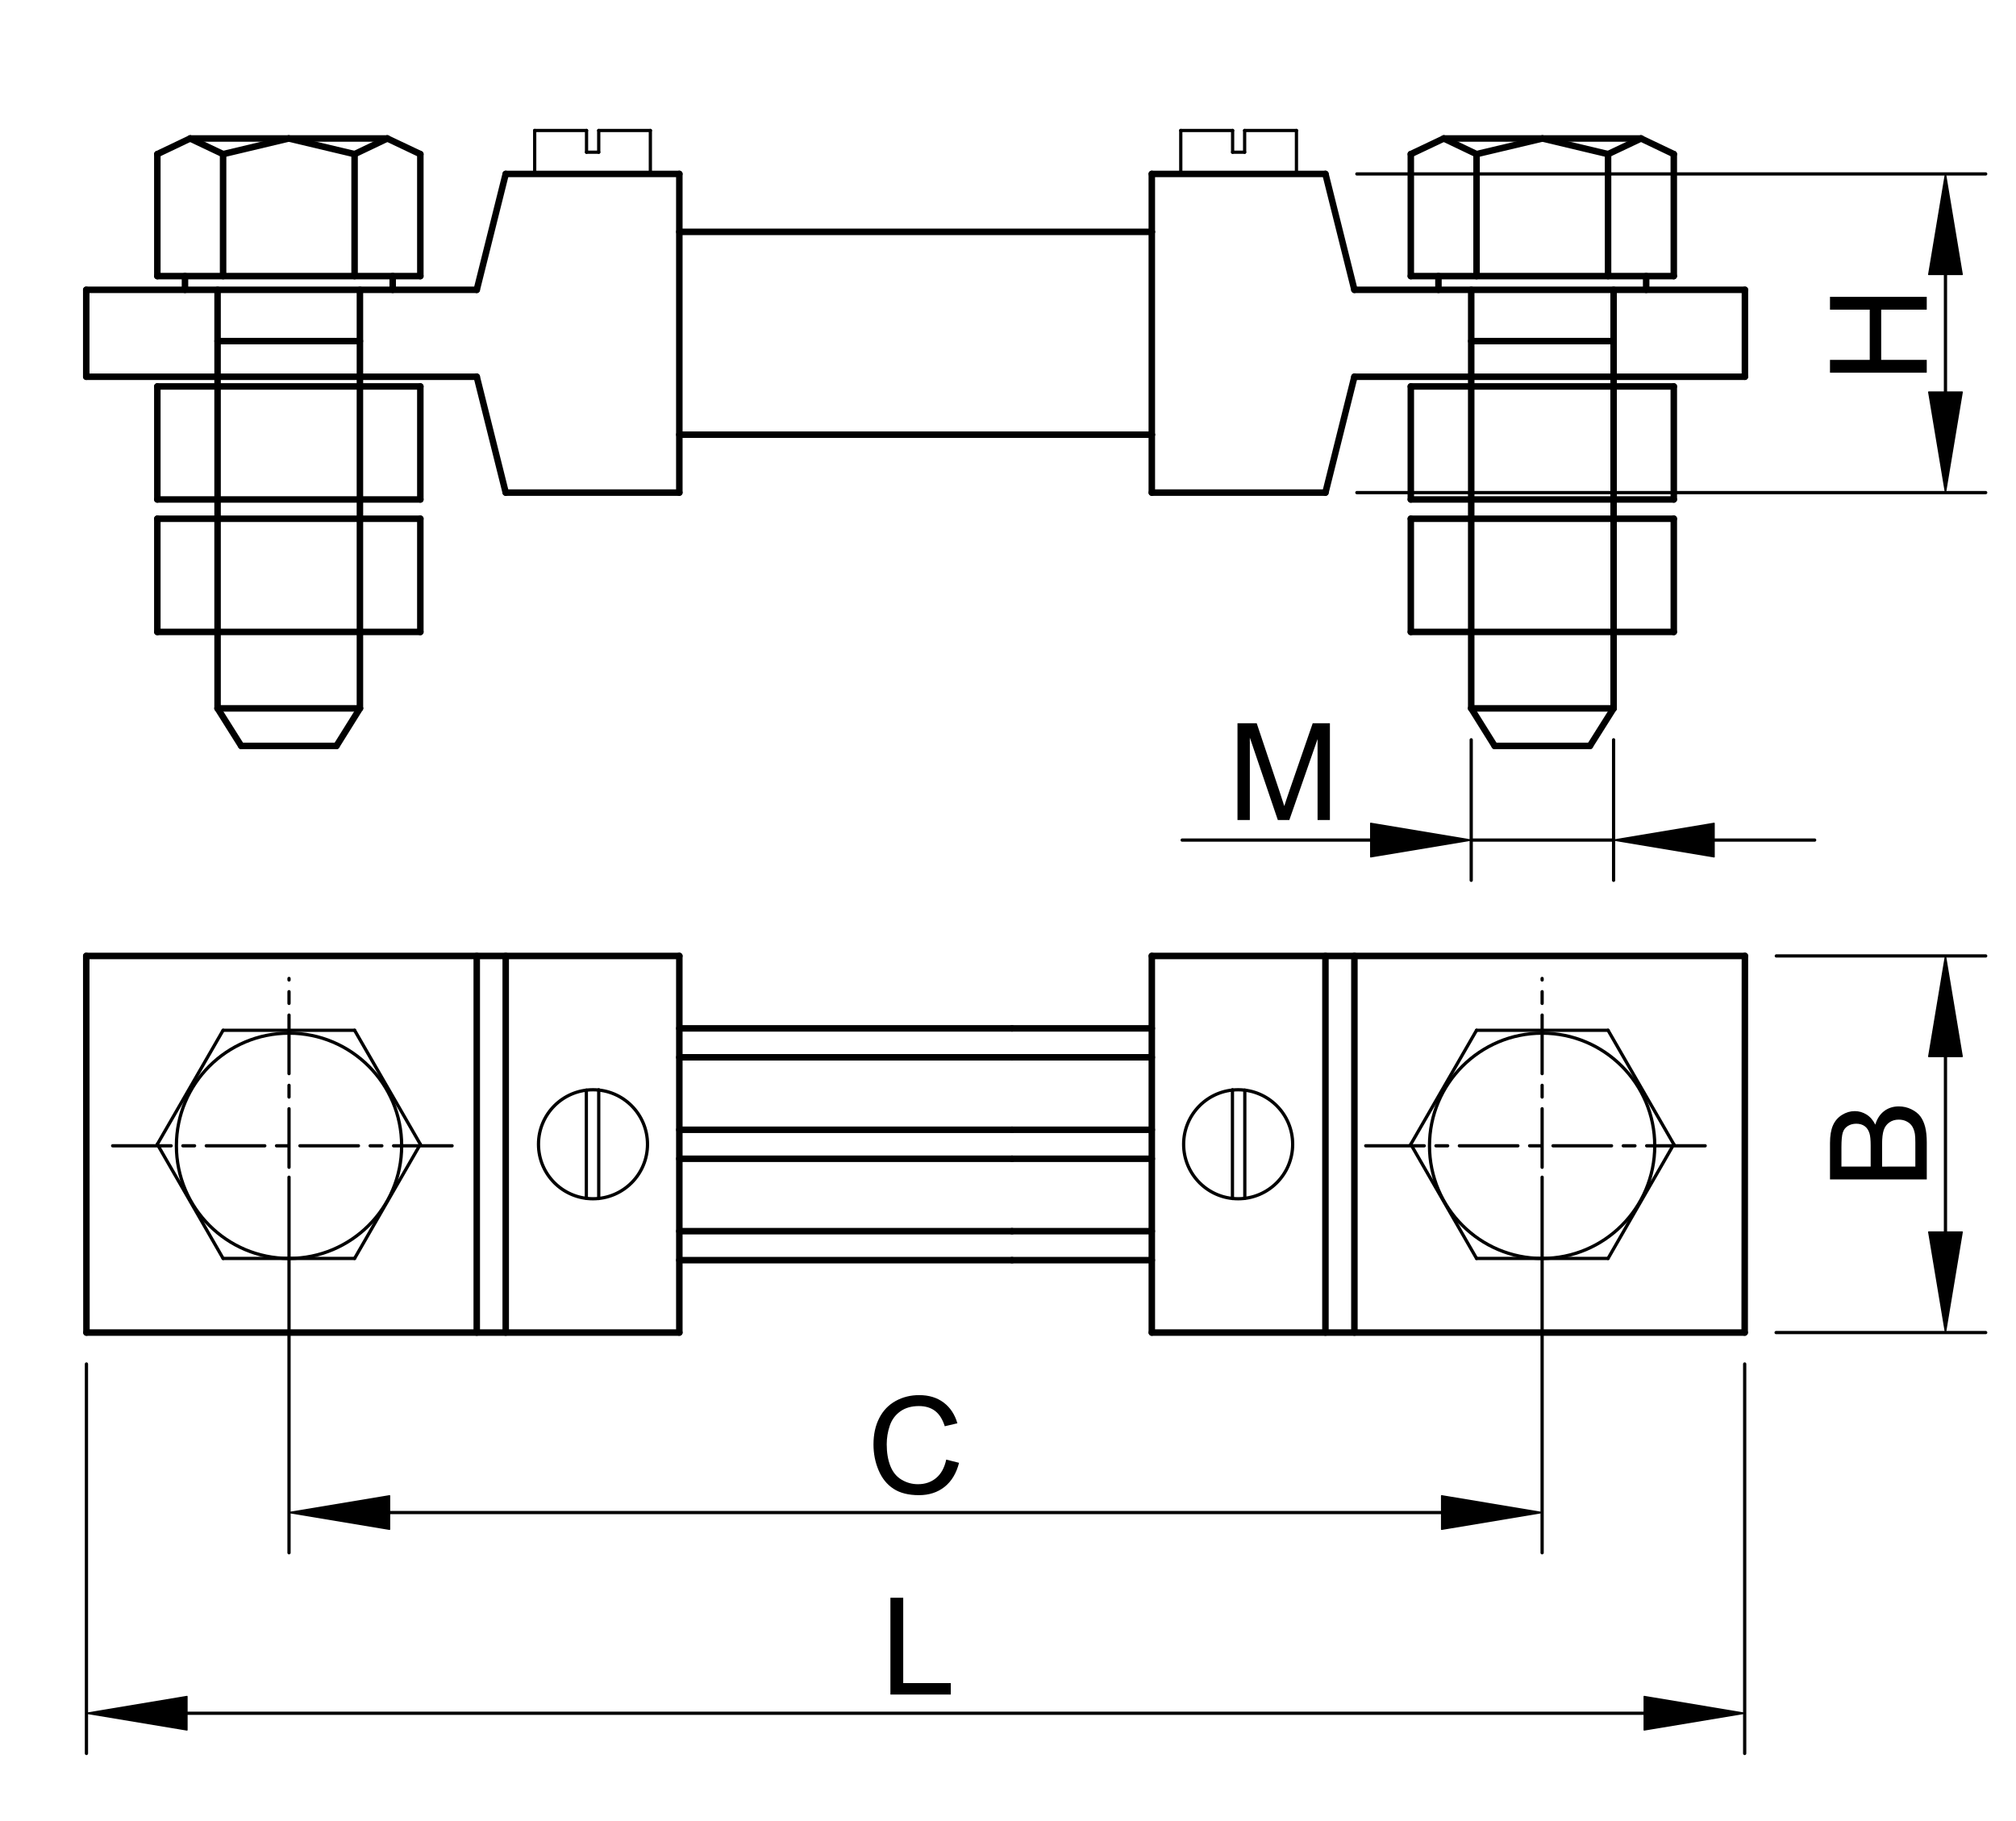 <?xml version="1.0" encoding="utf-8"?>
<!-- Generator: Adobe Illustrator 16.0.3, SVG Export Plug-In . SVG Version: 6.00 Build 0)  -->
<!DOCTYPE svg PUBLIC "-//W3C//DTD SVG 1.1//EN" "http://www.w3.org/Graphics/SVG/1.1/DTD/svg11.dtd">
<svg version="1.1" id="Réteg_1" xmlns="http://www.w3.org/2000/svg" xmlns:xlink="http://www.w3.org/1999/xlink" x="0px" y="0px"
	 width="310px" height="280px" viewBox="-8.5 -13.5 310 280" enable-background="new -8.5 -13.5 310 280" xml:space="preserve">
<line fill="none" stroke="#000000" stroke-linecap="round" stroke-linejoin="round" stroke-miterlimit="500" x1="168.613" y1="22.152" x2="95.961" y2="22.152"/>
<line fill="none" stroke="#000000" stroke-linecap="round" stroke-linejoin="round" stroke-miterlimit="500" x1="95.961" y1="53.333" x2="168.613" y2="53.333"/>
<line fill="none" stroke="#000000" stroke-linecap="round" stroke-linejoin="round" stroke-miterlimit="500" x1="95.961" y1="133.483" x2="4.763" y2="133.483"/>
<line fill="none" stroke="#000000" stroke-linecap="round" stroke-linejoin="round" stroke-miterlimit="500" x1="4.793" y1="191.391" x2="95.961" y2="191.391"/>
<line fill="none" stroke="#000000" stroke-linecap="round" stroke-linejoin="round" stroke-miterlimit="500" x1="4.763" y1="44.425" x2="64.809" y2="44.425"/>
<line fill="none" stroke="#000000" stroke-linecap="round" stroke-linejoin="round" stroke-miterlimit="500" x1="64.809" y1="31.063" x2="4.763" y2="31.063"/>
<line fill="none" stroke="#000000" stroke-linecap="round" stroke-linejoin="round" stroke-miterlimit="500" x1="56.135" y1="83.665" x2="56.135" y2="66.258"/>
<line fill="none" stroke="#000000" stroke-linecap="round" stroke-linejoin="round" stroke-miterlimit="500" x1="15.693" y1="66.258" x2="15.693" y2="83.665"/>
<line fill="none" stroke="#000000" stroke-linecap="round" stroke-linejoin="round" stroke-miterlimit="500" x1="24.956" y1="95.415" x2="24.956" y2="31.063"/>
<line fill="none" stroke="#000000" stroke-linecap="round" stroke-linejoin="round" stroke-miterlimit="500" x1="46.845" y1="31.063" x2="46.845" y2="95.415"/>
<line fill="none" stroke="#000000" stroke-linecap="round" stroke-linejoin="round" stroke-miterlimit="500" x1="4.763" y1="133.483" x2="4.793" y2="191.391"/>
<circle fill="none" stroke="#000000" stroke-width="0.5" stroke-linecap="round" stroke-linejoin="round" stroke-miterlimit="500" cx="35.944" cy="162.675" r="17.319"/>
<line fill="none" stroke="#000000" stroke-width="0.5" stroke-linecap="round" stroke-linejoin="round" stroke-miterlimit="500" x1="25.805" y1="179.994" x2="46.025" y2="179.994"/>
<line fill="none" stroke="#000000" stroke-width="0.5" stroke-linecap="round" stroke-linejoin="round" stroke-miterlimit="500" x1="46.025" y1="144.913" x2="25.805" y2="144.913"/>
<line fill="none" stroke="#000000" stroke-width="0.5" stroke-linecap="round" stroke-linejoin="round" stroke-miterlimit="500" x1="15.693" y1="162.439" x2="25.805" y2="179.994"/>
<line fill="none" stroke="#000000" stroke-width="0.5" stroke-linecap="round" stroke-linejoin="round" stroke-miterlimit="500" x1="25.805" y1="144.913" x2="15.693" y2="162.439"/>
<line fill="none" stroke="#000000" stroke-width="0.5" stroke-linecap="round" stroke-linejoin="round" stroke-miterlimit="500" x1="46.025" y1="179.994" x2="56.135" y2="162.439"/>
<line fill="none" stroke="#000000" stroke-width="0.5" stroke-linecap="round" stroke-linejoin="round" stroke-miterlimit="500" x1="56.135" y1="162.439" x2="46.025" y2="144.913"/>
<line fill="none" stroke="#000000" stroke-linecap="round" stroke-linejoin="round" stroke-miterlimit="500" x1="15.693" y1="83.665" x2="56.135" y2="83.665"/>
<line fill="none" stroke="#000000" stroke-linecap="round" stroke-linejoin="round" stroke-miterlimit="500" x1="43.241" y1="101.188" x2="28.589" y2="101.188"/>
<line fill="none" stroke="#000000" stroke-linecap="round" stroke-linejoin="round" stroke-miterlimit="500" x1="46.845" y1="95.415" x2="24.956" y2="95.415"/>
<line fill="none" stroke="#000000" stroke-linecap="round" stroke-linejoin="round" stroke-miterlimit="500" x1="28.589" y1="101.188" x2="24.956" y2="95.415"/>
<line fill="none" stroke="#000000" stroke-linecap="round" stroke-linejoin="round" stroke-miterlimit="500" x1="46.845" y1="95.415" x2="43.241" y2="101.188"/>
<line fill="none" stroke="#000000" stroke-linecap="round" stroke-linejoin="round" stroke-miterlimit="500" x1="4.763" y1="31.063" x2="4.763" y2="44.425"/>
<line fill="none" stroke="#000000" stroke-linecap="round" stroke-linejoin="round" stroke-miterlimit="500" x1="25.805" y1="10.197" x2="25.805" y2="28.952"/>
<line fill="none" stroke="#000000" stroke-linecap="round" stroke-linejoin="round" stroke-miterlimit="500" x1="46.025" y1="10.197" x2="46.025" y2="28.952"/>
<line fill="none" stroke="#000000" stroke-linecap="round" stroke-linejoin="round" stroke-miterlimit="500" x1="56.135" y1="28.952" x2="56.135" y2="10.197"/>
<line fill="none" stroke="#000000" stroke-linecap="round" stroke-linejoin="round" stroke-miterlimit="500" x1="15.693" y1="10.197" x2="15.693" y2="28.952"/>
<line fill="none" stroke="#000000" stroke-linecap="round" stroke-linejoin="round" stroke-miterlimit="500" x1="56.135" y1="66.258" x2="15.693" y2="66.258"/>
<line fill="none" stroke="#000000" stroke-linecap="round" stroke-linejoin="round" stroke-miterlimit="500" x1="56.135" y1="45.919" x2="15.693" y2="45.919"/>
<line fill="none" stroke="#000000" stroke-linecap="round" stroke-linejoin="round" stroke-miterlimit="500" x1="15.693" y1="63.297" x2="56.135" y2="63.297"/>
<line fill="none" stroke="#000000" stroke-linecap="round" stroke-linejoin="round" stroke-miterlimit="500" x1="24.956" y1="38.945" x2="46.845" y2="38.945"/>
<line fill="none" stroke="#000000" stroke-linecap="round" stroke-linejoin="round" stroke-miterlimit="500" x1="15.693" y1="28.952" x2="56.135" y2="28.952"/>
<line fill="none" stroke="#000000" stroke-linecap="round" stroke-linejoin="round" stroke-miterlimit="500" x1="15.693" y1="45.919" x2="15.693" y2="63.297"/>
<line fill="none" stroke="#000000" stroke-linecap="round" stroke-linejoin="round" stroke-miterlimit="500" x1="19.944" y1="28.952" x2="19.944" y2="31.063"/>
<line fill="none" stroke="#000000" stroke-linecap="round" stroke-linejoin="round" stroke-miterlimit="500" x1="56.135" y1="63.297" x2="56.135" y2="45.919"/>
<line fill="none" stroke="#000000" stroke-linecap="round" stroke-linejoin="round" stroke-miterlimit="500" x1="51.886" y1="28.952" x2="51.886" y2="31.063"/>
<line fill="none" stroke="#000000" stroke-linecap="round" stroke-linejoin="round" stroke-miterlimit="500" x1="35.899" y1="7.793" x2="46.025" y2="10.197"/>
<line fill="none" stroke="#000000" stroke-linecap="round" stroke-linejoin="round" stroke-miterlimit="500" x1="51.064" y1="7.793" x2="20.734" y2="7.793"/>
<line fill="none" stroke="#000000" stroke-linecap="round" stroke-linejoin="round" stroke-miterlimit="500" x1="25.805" y1="10.197" x2="35.899" y2="7.793"/>
<line fill="none" stroke="#000000" stroke-linecap="round" stroke-linejoin="round" stroke-miterlimit="500" x1="20.734" y1="7.793" x2="15.693" y2="10.197"/>
<line fill="none" stroke="#000000" stroke-linecap="round" stroke-linejoin="round" stroke-miterlimit="500" x1="20.734" y1="7.793" x2="25.805" y2="10.197"/>
<line fill="none" stroke="#000000" stroke-linecap="round" stroke-linejoin="round" stroke-miterlimit="500" x1="46.025" y1="10.197" x2="51.064" y2="7.793"/>
<line fill="none" stroke="#000000" stroke-linecap="round" stroke-linejoin="round" stroke-miterlimit="500" x1="56.135" y1="10.197" x2="51.064" y2="7.793"/>
<line fill="none" stroke="#000000" stroke-linecap="round" stroke-linejoin="round" stroke-miterlimit="500" x1="95.961" y1="180.255" x2="147.113" y2="180.255"/>
<line fill="none" stroke="#000000" stroke-linecap="round" stroke-linejoin="round" stroke-miterlimit="500" x1="95.961" y1="175.803" x2="147.113" y2="175.803"/>
<line fill="none" stroke="#000000" stroke-linecap="round" stroke-linejoin="round" stroke-miterlimit="500" x1="95.961" y1="164.667" x2="147.113" y2="164.667"/>
<line fill="none" stroke="#000000" stroke-linecap="round" stroke-linejoin="round" stroke-miterlimit="500" x1="95.961" y1="160.209" x2="147.113" y2="160.209"/>
<line fill="none" stroke="#000000" stroke-linecap="round" stroke-linejoin="round" stroke-miterlimit="500" x1="95.961" y1="149.071" x2="147.113" y2="149.071"/>
<line fill="none" stroke="#000000" stroke-linecap="round" stroke-linejoin="round" stroke-miterlimit="500" x1="95.961" y1="144.62" x2="147.113" y2="144.62"/>
<line fill="none" stroke="#000000" stroke-linecap="round" stroke-linejoin="round" stroke-miterlimit="500" x1="64.809" y1="191.391" x2="64.809" y2="133.483"/>
<line fill="none" stroke="#000000" stroke-linecap="round" stroke-linejoin="round" stroke-miterlimit="500" x1="69.264" y1="133.483" x2="69.264" y2="191.391"/>
<line fill="none" stroke="#000000" stroke-linecap="round" stroke-linejoin="round" stroke-miterlimit="500" x1="95.961" y1="191.391" x2="95.961" y2="133.483"/>
<path fill="none" stroke="#000000" stroke-width="0.5" stroke-linecap="round" stroke-linejoin="round" stroke-miterlimit="500" d="
	M91.066,162.439c0-4.632-3.753-8.381-8.38-8.381c-4.629,0-8.382,3.749-8.382,8.381c0,4.63,3.752,8.379,8.382,8.379
	C87.314,170.818,91.066,167.068,91.066,162.439z"/>
<line fill="none" stroke="#000000" stroke-width="0.5" stroke-linecap="round" stroke-linejoin="round" stroke-miterlimit="500" x1="81.661" y1="170.753" x2="81.661" y2="154.11"/>
<line fill="none" stroke="#000000" stroke-width="0.5" stroke-linecap="round" stroke-linejoin="round" stroke-miterlimit="500" x1="83.566" y1="154.059" x2="83.566" y2="170.776"/>
<line fill="none" stroke="#000000" stroke-linecap="round" stroke-linejoin="round" stroke-miterlimit="500" x1="95.961" y1="13.243" x2="95.961" y2="62.242"/>
<line fill="none" stroke="#000000" stroke-linecap="round" stroke-linejoin="round" stroke-miterlimit="500" x1="64.809" y1="31.063" x2="69.264" y2="13.243"/>
<line fill="none" stroke="#000000" stroke-linecap="round" stroke-linejoin="round" stroke-miterlimit="500" x1="95.961" y1="62.242" x2="69.264" y2="62.242"/>
<line fill="none" stroke="#000000" stroke-linecap="round" stroke-linejoin="round" stroke-miterlimit="500" x1="64.809" y1="44.425" x2="69.264" y2="62.242"/>
<line fill="none" stroke="#000000" stroke-width="0.5" stroke-linecap="round" stroke-linejoin="round" stroke-miterlimit="500" x1="83.566" y1="6.562" x2="91.507" y2="6.562"/>
<line fill="none" stroke="#000000" stroke-linecap="round" stroke-linejoin="round" stroke-miterlimit="500" x1="69.264" y1="13.243" x2="95.961" y2="13.243"/>
<line fill="none" stroke="#000000" stroke-width="0.5" stroke-linecap="round" stroke-linejoin="round" stroke-miterlimit="500" x1="73.719" y1="6.562" x2="81.691" y2="6.562"/>
<line fill="none" stroke="#000000" stroke-width="0.5" stroke-linecap="round" stroke-linejoin="round" stroke-miterlimit="500" x1="73.719" y1="13.243" x2="73.719" y2="6.562"/>
<line fill="none" stroke="#000000" stroke-width="0.5" stroke-linecap="round" stroke-linejoin="round" stroke-miterlimit="500" x1="83.566" y1="9.904" x2="83.566" y2="6.562"/>
<line fill="none" stroke="#000000" stroke-width="0.5" stroke-linecap="round" stroke-linejoin="round" stroke-miterlimit="500" x1="81.691" y1="9.904" x2="83.566" y2="9.904"/>
<line fill="none" stroke="#000000" stroke-width="0.5" stroke-linecap="round" stroke-linejoin="round" stroke-miterlimit="500" x1="81.691" y1="6.562" x2="81.691" y2="9.904"/>
<line fill="none" stroke="#000000" stroke-width="0.5" stroke-linecap="round" stroke-linejoin="round" stroke-miterlimit="500" x1="91.507" y1="6.562" x2="91.507" y2="13.243"/>
<line fill="none" stroke="#000000" stroke-linecap="round" stroke-linejoin="round" stroke-miterlimit="500" x1="168.613" y1="62.242" x2="195.313" y2="62.242"/>
<line fill="none" stroke="#000000" stroke-width="0.5" stroke-linecap="round" stroke-linejoin="round" stroke-miterlimit="500" x1="173.067" y1="6.562" x2="181.04" y2="6.562"/>
<line fill="none" stroke="#000000" stroke-linecap="round" stroke-linejoin="round" stroke-miterlimit="500" x1="168.613" y1="13.243" x2="195.313" y2="13.243"/>
<line fill="none" stroke="#000000" stroke-linecap="round" stroke-linejoin="round" stroke-miterlimit="500" x1="168.613" y1="13.243" x2="168.613" y2="22.152"/>
<line fill="none" stroke="#000000" stroke-linecap="round" stroke-linejoin="round" stroke-miterlimit="500" x1="168.613" y1="53.333" x2="168.613" y2="22.152"/>
<line fill="none" stroke="#000000" stroke-linecap="round" stroke-linejoin="round" stroke-miterlimit="500" x1="168.613" y1="53.333" x2="168.613" y2="62.242"/>
<line fill="none" stroke="#000000" stroke-width="0.5" stroke-linecap="round" stroke-linejoin="round" stroke-miterlimit="500" x1="173.067" y1="13.243" x2="173.067" y2="6.562"/>
<line fill="none" stroke="#000000" stroke-linecap="round" stroke-linejoin="round" stroke-miterlimit="500" x1="195.313" y1="13.243" x2="199.766" y2="31.063"/>
<line fill="none" stroke="#000000" stroke-linecap="round" stroke-linejoin="round" stroke-miterlimit="500" x1="195.313" y1="62.242" x2="199.766" y2="44.425"/>
<line fill="none" stroke="#000000" stroke-width="0.5" stroke-linecap="round" stroke-linejoin="round" stroke-miterlimit="500" x1="182.887" y1="6.562" x2="190.855" y2="6.562"/>
<line fill="none" stroke="#000000" stroke-width="0.5" stroke-linecap="round" stroke-linejoin="round" stroke-miterlimit="500" x1="181.04" y1="9.904" x2="182.887" y2="9.904"/>
<line fill="none" stroke="#000000" stroke-width="0.5" stroke-linecap="round" stroke-linejoin="round" stroke-miterlimit="500" x1="181.04" y1="6.562" x2="181.04" y2="9.904"/>
<line fill="none" stroke="#000000" stroke-width="0.5" stroke-linecap="round" stroke-linejoin="round" stroke-miterlimit="500" x1="182.887" y1="9.904" x2="182.887" y2="6.562"/>
<line fill="none" stroke="#000000" stroke-width="0.5" stroke-linecap="round" stroke-linejoin="round" stroke-miterlimit="500" x1="190.855" y1="6.562" x2="190.855" y2="13.243"/>
<line fill="none" stroke="#000000" stroke-linecap="round" stroke-linejoin="round" stroke-miterlimit="500" x1="235.985" y1="101.188" x2="239.623" y2="95.415"/>
<line fill="none" stroke="#000000" stroke-linecap="round" stroke-linejoin="round" stroke-miterlimit="500" x1="217.729" y1="95.415" x2="221.335" y2="101.188"/>
<line fill="none" stroke="#000000" stroke-linecap="round" stroke-linejoin="round" stroke-miterlimit="500" x1="221.335" y1="101.188" x2="235.985" y2="101.188"/>
<line fill="none" stroke="#000000" stroke-linecap="round" stroke-linejoin="round" stroke-miterlimit="500" x1="239.623" y1="95.415" x2="239.623" y2="31.063"/>
<line fill="none" stroke="#000000" stroke-linecap="round" stroke-linejoin="round" stroke-miterlimit="500" x1="217.729" y1="31.063" x2="217.729" y2="95.415"/>
<line fill="none" stroke="#000000" stroke-linecap="round" stroke-linejoin="round" stroke-miterlimit="500" x1="259.814" y1="31.063" x2="259.814" y2="44.425"/>
<line fill="none" stroke="#000000" stroke-linecap="round" stroke-linejoin="round" stroke-miterlimit="500" x1="259.814" y1="44.425" x2="199.766" y2="44.425"/>
<line fill="none" stroke="#000000" stroke-linecap="round" stroke-linejoin="round" stroke-miterlimit="500" x1="208.44" y1="83.665" x2="208.44" y2="66.258"/>
<line fill="none" stroke="#000000" stroke-linecap="round" stroke-linejoin="round" stroke-miterlimit="500" x1="248.879" y1="66.258" x2="248.879" y2="83.665"/>
<line fill="none" stroke="#000000" stroke-linecap="round" stroke-linejoin="round" stroke-miterlimit="500" x1="248.879" y1="83.665" x2="208.44" y2="83.665"/>
<line fill="none" stroke="#000000" stroke-linecap="round" stroke-linejoin="round" stroke-miterlimit="500" x1="217.729" y1="95.415" x2="239.623" y2="95.415"/>
<line fill="none" stroke="#000000" stroke-linecap="round" stroke-linejoin="round" stroke-miterlimit="500" x1="208.44" y1="66.258" x2="248.879" y2="66.258"/>
<line fill="none" stroke="#000000" stroke-linecap="round" stroke-linejoin="round" stroke-miterlimit="500" x1="208.44" y1="45.919" x2="248.879" y2="45.919"/>
<line fill="none" stroke="#000000" stroke-linecap="round" stroke-linejoin="round" stroke-miterlimit="500" x1="248.879" y1="63.297" x2="208.44" y2="63.297"/>
<line fill="none" stroke="#000000" stroke-linecap="round" stroke-linejoin="round" stroke-miterlimit="500" x1="248.879" y1="45.919" x2="248.879" y2="63.297"/>
<line fill="none" stroke="#000000" stroke-linecap="round" stroke-linejoin="round" stroke-miterlimit="500" x1="208.44" y1="63.297" x2="208.44" y2="45.919"/>
<line fill="none" stroke="#000000" stroke-linecap="round" stroke-linejoin="round" stroke-miterlimit="500" x1="199.766" y1="31.063" x2="259.814" y2="31.063"/>
<line fill="none" stroke="#000000" stroke-linecap="round" stroke-linejoin="round" stroke-miterlimit="500" x1="238.771" y1="10.197" x2="238.771" y2="28.952"/>
<line fill="none" stroke="#000000" stroke-linecap="round" stroke-linejoin="round" stroke-miterlimit="500" x1="218.549" y1="10.197" x2="218.549" y2="28.952"/>
<line fill="none" stroke="#000000" stroke-linecap="round" stroke-linejoin="round" stroke-miterlimit="500" x1="208.44" y1="28.952" x2="208.44" y2="10.197"/>
<line fill="none" stroke="#000000" stroke-linecap="round" stroke-linejoin="round" stroke-miterlimit="500" x1="248.879" y1="10.197" x2="248.879" y2="28.952"/>
<line fill="none" stroke="#000000" stroke-linecap="round" stroke-linejoin="round" stroke-miterlimit="500" x1="239.623" y1="38.945" x2="217.729" y2="38.945"/>
<line fill="none" stroke="#000000" stroke-linecap="round" stroke-linejoin="round" stroke-miterlimit="500" x1="248.879" y1="28.952" x2="208.44" y2="28.952"/>
<line fill="none" stroke="#000000" stroke-linecap="round" stroke-linejoin="round" stroke-miterlimit="500" x1="244.63" y1="28.952" x2="244.63" y2="31.063"/>
<line fill="none" stroke="#000000" stroke-linecap="round" stroke-linejoin="round" stroke-miterlimit="500" x1="212.69" y1="28.952" x2="212.69" y2="31.063"/>
<line fill="none" stroke="#000000" stroke-linecap="round" stroke-linejoin="round" stroke-miterlimit="500" x1="228.674" y1="7.793" x2="218.549" y2="10.197"/>
<line fill="none" stroke="#000000" stroke-linecap="round" stroke-linejoin="round" stroke-miterlimit="500" x1="213.511" y1="7.793" x2="243.842" y2="7.793"/>
<line fill="none" stroke="#000000" stroke-linecap="round" stroke-linejoin="round" stroke-miterlimit="500" x1="238.771" y1="10.197" x2="228.674" y2="7.793"/>
<line fill="none" stroke="#000000" stroke-linecap="round" stroke-linejoin="round" stroke-miterlimit="500" x1="243.842" y1="7.793" x2="248.879" y2="10.197"/>
<line fill="none" stroke="#000000" stroke-linecap="round" stroke-linejoin="round" stroke-miterlimit="500" x1="243.842" y1="7.793" x2="238.771" y2="10.197"/>
<line fill="none" stroke="#000000" stroke-linecap="round" stroke-linejoin="round" stroke-miterlimit="500" x1="218.549" y1="10.197" x2="213.511" y2="7.793"/>
<line fill="none" stroke="#000000" stroke-linecap="round" stroke-linejoin="round" stroke-miterlimit="500" x1="208.44" y1="10.197" x2="213.511" y2="7.793"/>
<line fill="none" stroke="#000000" stroke-linecap="round" stroke-linejoin="round" stroke-miterlimit="500" x1="168.613" y1="180.255" x2="147.113" y2="180.255"/>
<line fill="none" stroke="#000000" stroke-linecap="round" stroke-linejoin="round" stroke-miterlimit="500" x1="168.613" y1="175.803" x2="147.113" y2="175.803"/>
<line fill="none" stroke="#000000" stroke-linecap="round" stroke-linejoin="round" stroke-miterlimit="500" x1="168.613" y1="164.667" x2="147.113" y2="164.667"/>
<line fill="none" stroke="#000000" stroke-linecap="round" stroke-linejoin="round" stroke-miterlimit="500" x1="168.613" y1="160.209" x2="147.113" y2="160.209"/>
<line fill="none" stroke="#000000" stroke-linecap="round" stroke-linejoin="round" stroke-miterlimit="500" x1="168.613" y1="149.071" x2="147.113" y2="149.071"/>
<line fill="none" stroke="#000000" stroke-linecap="round" stroke-linejoin="round" stroke-miterlimit="500" x1="168.613" y1="144.62" x2="147.113" y2="144.62"/>
<line fill="none" stroke="#000000" stroke-linecap="round" stroke-linejoin="round" stroke-miterlimit="500" x1="259.814" y1="133.483" x2="259.78" y2="191.391"/>
<circle fill="none" stroke="#000000" stroke-width="0.5" stroke-linecap="round" stroke-linejoin="round" stroke-miterlimit="500" cx="228.632" cy="162.675" r="17.319"/>
<line fill="none" stroke="#000000" stroke-width="0.5" stroke-linecap="round" stroke-linejoin="round" stroke-miterlimit="500" x1="238.771" y1="144.913" x2="248.879" y2="162.439"/>
<line fill="none" stroke="#000000" stroke-width="0.5" stroke-linecap="round" stroke-linejoin="round" stroke-miterlimit="500" x1="208.44" y1="162.439" x2="218.549" y2="144.913"/>
<line fill="none" stroke="#000000" stroke-linecap="round" stroke-linejoin="round" stroke-miterlimit="500" x1="199.766" y1="191.391" x2="199.766" y2="133.483"/>
<line fill="none" stroke="#000000" stroke-linecap="round" stroke-linejoin="round" stroke-miterlimit="500" x1="195.313" y1="133.483" x2="195.313" y2="191.391"/>
<line fill="none" stroke="#000000" stroke-linecap="round" stroke-linejoin="round" stroke-miterlimit="500" x1="168.613" y1="191.391" x2="168.613" y2="133.483"/>
<path fill="none" stroke="#000000" stroke-width="0.5" stroke-linecap="round" stroke-linejoin="round" stroke-miterlimit="500" d="
	M190.273,162.439c0-4.632-3.755-8.381-8.382-8.381c-4.628,0-8.384,3.749-8.384,8.381c0,4.63,3.756,8.379,8.384,8.379
	C186.519,170.818,190.273,167.068,190.273,162.439z"/>
<line fill="none" stroke="#000000" stroke-width="0.5" stroke-linecap="round" stroke-linejoin="round" stroke-miterlimit="500" x1="182.914" y1="170.753" x2="182.914" y2="154.11"/>
<line fill="none" stroke="#000000" stroke-width="0.5" stroke-linecap="round" stroke-linejoin="round" stroke-miterlimit="500" x1="181.013" y1="154.059" x2="181.013" y2="170.776"/>
<line fill="none" stroke="#000000" stroke-linecap="round" stroke-linejoin="round" stroke-miterlimit="500" x1="259.78" y1="191.391" x2="168.613" y2="191.391"/>
<line fill="none" stroke="#000000" stroke-width="0.5" stroke-linecap="round" stroke-linejoin="round" stroke-miterlimit="500" x1="238.771" y1="179.994" x2="218.549" y2="179.994"/>
<line fill="none" stroke="#000000" stroke-width="0.5" stroke-linecap="round" stroke-linejoin="round" stroke-miterlimit="500" x1="248.879" y1="162.439" x2="238.771" y2="179.994"/>
<line fill="none" stroke="#000000" stroke-width="0.5" stroke-linecap="round" stroke-linejoin="round" stroke-miterlimit="500" x1="218.549" y1="179.994" x2="208.44" y2="162.439"/>
<line fill="none" stroke="#000000" stroke-linecap="round" stroke-linejoin="round" stroke-miterlimit="500" x1="168.613" y1="133.483" x2="259.814" y2="133.483"/>
<line fill="none" stroke="#000000" stroke-width="0.5" stroke-linecap="round" stroke-linejoin="round" stroke-miterlimit="500" x1="218.549" y1="144.913" x2="238.771" y2="144.913"/>
<line fill="none" stroke="#000000" stroke-width="0.5" stroke-linecap="round" stroke-linejoin="round" stroke-miterlimit="500" x1="35.943" y1="167.506" x2="35.943" y2="225.248"/>
<line fill="none" stroke="#000000" stroke-width="0.5" stroke-linecap="round" stroke-linejoin="round" stroke-miterlimit="500" x1="228.632" y1="167.506" x2="228.632" y2="225.248"/>
<line fill="none" stroke="#000000" stroke-width="0.5" stroke-linecap="round" stroke-linejoin="round" stroke-miterlimit="500" x1="51.403" y1="219.064" x2="213.176" y2="219.064"/>
<polygon stroke="#000000" stroke-width="0.2" stroke-linecap="round" stroke-linejoin="round" stroke-miterlimit="500" points="
	51.403,216.487 51.403,221.642 35.943,219.064 "/>
<polygon stroke="#000000" stroke-width="0.2" stroke-linecap="round" stroke-linejoin="round" stroke-miterlimit="500" points="
	213.176,216.487 213.176,221.642 228.632,219.064 "/>
<g>
	<path d="M137.002,210.924l1.971,0.495c-0.413,1.616-1.156,2.849-2.229,3.699c-1.073,0.85-2.384,1.274-3.933,1.274
		c-1.605,0-2.909-0.325-3.913-0.981c-1.005-0.652-1.769-1.598-2.294-2.836c-0.525-1.237-0.788-2.565-0.788-3.987
		c0-1.55,0.295-2.899,0.889-4.053c0.591-1.152,1.433-2.028,2.526-2.63c1.092-0.599,2.296-0.896,3.609-0.896
		c1.489,0,2.74,0.377,3.756,1.137c1.015,0.756,1.721,1.821,2.121,3.194l-1.939,0.457c-0.344-1.082-0.846-1.868-1.5-2.364
		c-0.656-0.493-1.481-0.74-2.476-0.74c-1.143,0-2.099,0.273-2.866,0.822c-0.767,0.546-1.307,1.284-1.619,2.207
		c-0.311,0.923-0.465,1.875-0.465,2.854c0,1.266,0.183,2.371,0.552,3.313c0.37,0.946,0.942,1.652,1.721,2.118
		c0.777,0.466,1.62,0.701,2.526,0.701c1.101,0,2.035-0.317,2.798-0.953C136.215,213.118,136.732,212.176,137.002,210.924z"/>
</g>
<line fill="none" stroke="#000000" stroke-width="0.5" stroke-linecap="round" stroke-linejoin="round" stroke-miterlimit="500" x1="4.793" y1="196.224" x2="4.793" y2="256.105"/>
<line fill="none" stroke="#000000" stroke-width="0.5" stroke-linecap="round" stroke-linejoin="round" stroke-miterlimit="500" x1="259.78" y1="196.224" x2="259.78" y2="256.105"/>
<line fill="none" stroke="#000000" stroke-width="0.5" stroke-linecap="round" stroke-linejoin="round" stroke-miterlimit="500" x1="20.252" y1="249.924" x2="244.326" y2="249.924"/>
<polygon stroke="#000000" stroke-width="0.2" stroke-linecap="round" stroke-linejoin="round" stroke-miterlimit="500" points="
	20.252,247.345 20.252,252.495 4.793,249.924 "/>
<polygon stroke="#000000" stroke-width="0.2" stroke-linecap="round" stroke-linejoin="round" stroke-miterlimit="500" points="
	244.326,247.345 244.326,252.495 259.78,249.924 "/>
<g>
	<path d="M128.419,247.047v-14.881h1.97v13.122h7.317v1.759H128.419z"/>
</g>
<line fill="none" stroke="#000000" stroke-width="0.5" stroke-linecap="round" stroke-linejoin="round" stroke-miterlimit="500" x1="200.144" y1="13.243" x2="296.839" y2="13.243"/>
<line fill="none" stroke="#000000" stroke-width="0.5" stroke-linecap="round" stroke-linejoin="round" stroke-miterlimit="500" x1="200.144" y1="62.242" x2="296.839" y2="62.242"/>
<line fill="none" stroke="#000000" stroke-width="0.5" stroke-linecap="round" stroke-linejoin="round" stroke-miterlimit="500" x1="290.655" y1="28.703" x2="290.655" y2="46.783"/>
<polygon stroke="#000000" stroke-width="0.2" stroke-linecap="round" stroke-linejoin="round" stroke-miterlimit="500" points="
	288.079,28.703 293.228,28.703 290.655,13.243 "/>
<polygon stroke="#000000" stroke-width="0.2" stroke-linecap="round" stroke-linejoin="round" stroke-miterlimit="500" points="
	288.079,46.783 293.228,46.783 290.655,62.242 "/>
<g>
	<path d="M287.776,43.805h-14.879v-1.971h6.113v-7.722h-6.113V32.14h14.879v1.971h-7.007v7.722h7.007V43.805z"/>
</g>
<line fill="none" stroke="#000000" stroke-width="0.5" stroke-linecap="round" stroke-linejoin="round" stroke-miterlimit="500" x1="264.645" y1="133.483" x2="296.839" y2="133.483"/>
<line fill="none" stroke="#000000" stroke-width="0.5" stroke-linecap="round" stroke-linejoin="round" stroke-miterlimit="500" x1="264.613" y1="191.391" x2="296.839" y2="191.391"/>
<line fill="none" stroke="#000000" stroke-width="0.5" stroke-linecap="round" stroke-linejoin="round" stroke-miterlimit="500" x1="290.655" y1="148.945" x2="290.655" y2="175.929"/>
<polygon stroke="#000000" stroke-width="0.2" stroke-linecap="round" stroke-linejoin="round" stroke-miterlimit="500" points="
	288.079,148.945 293.228,148.945 290.655,133.483 "/>
<polygon stroke="#000000" stroke-width="0.2" stroke-linecap="round" stroke-linejoin="round" stroke-miterlimit="500" points="
	288.079,175.929 293.228,175.929 290.655,191.391 "/>
<g>
	<path d="M287.78,167.844h-14.881v-5.575c0-1.135,0.152-2.046,0.454-2.732c0.301-0.684,0.764-1.224,1.389-1.612
		c0.626-0.389,1.281-0.582,1.965-0.582c0.637,0,1.236,0.172,1.798,0.517c0.561,0.347,1.016,0.869,1.36,1.563
		c0.264-0.899,0.714-1.593,1.351-2.078s1.388-0.728,2.253-0.728c0.695,0,1.344,0.146,1.942,0.443
		c0.598,0.293,1.058,0.656,1.383,1.089c0.324,0.434,0.569,0.975,0.738,1.626c0.165,0.653,0.248,1.454,0.248,2.4V167.844
		L287.78,167.844z M279.152,165.872v-3.211c0-0.871-0.06-1.493-0.173-1.871c-0.15-0.502-0.394-0.877-0.741-1.13
		c-0.343-0.252-0.776-0.381-1.299-0.381c-0.493,0-0.928,0.118-1.303,0.354s-0.634,0.575-0.771,1.011
		c-0.138,0.438-0.207,1.193-0.207,2.261v2.967H279.152L279.152,165.872z M286.022,165.872v-3.701c0-0.638-0.024-1.085-0.072-1.34
		c-0.08-0.452-0.217-0.83-0.405-1.137c-0.189-0.304-0.465-0.554-0.829-0.749c-0.358-0.196-0.776-0.295-1.251-0.295
		c-0.554,0-1.035,0.144-1.445,0.432c-0.408,0.287-0.695,0.682-0.863,1.186c-0.165,0.504-0.248,1.228-0.248,2.172v3.434
		L286.022,165.872L286.022,165.872z"/>
</g>
<line fill="none" stroke="#000000" stroke-width="0.5" stroke-linecap="round" stroke-linejoin="round" stroke-miterlimit="500" stroke-dasharray="9,1.8,1.8,1.8" x1="8.819" y1="162.674" x2="62.283" y2="162.674"/>
<line fill="none" stroke="#000000" stroke-width="0.5" stroke-linecap="round" stroke-linejoin="round" stroke-miterlimit="500" stroke-dasharray="9,1.8,1.8,1.8" x1="35.943" y1="165.978" x2="35.943" y2="136.945"/>
<line fill="none" stroke="#000000" stroke-width="0.5" stroke-linecap="round" stroke-linejoin="round" stroke-miterlimit="500" stroke-dasharray="9,1.8,1.8,1.8" x1="201.507" y1="162.674" x2="254.973" y2="162.674"/>
<line fill="none" stroke="#000000" stroke-width="0.5" stroke-linecap="round" stroke-linejoin="round" stroke-miterlimit="500" stroke-dasharray="9,1.8,1.8,1.8" x1="228.632" y1="165.978" x2="228.632" y2="136.945"/>
<line fill="none" stroke="#000000" stroke-width="0.5" stroke-linecap="round" stroke-linejoin="round" stroke-miterlimit="500" x1="217.729" y1="100.249" x2="217.729" y2="121.852"/>
<line fill="none" stroke="#000000" stroke-width="0.5" stroke-linecap="round" stroke-linejoin="round" stroke-miterlimit="500" x1="239.623" y1="100.249" x2="239.623" y2="121.852"/>
<line fill="none" stroke="#000000" stroke-width="0.5" stroke-linecap="round" stroke-linejoin="round" stroke-miterlimit="500" x1="255.079" y1="115.669" x2="270.539" y2="115.669"/>
<line fill="none" stroke="#000000" stroke-width="0.5" stroke-linecap="round" stroke-linejoin="round" stroke-miterlimit="500" x1="202.273" y1="115.669" x2="173.279" y2="115.669"/>
<line fill="none" stroke="#000000" stroke-width="0.5" stroke-linecap="round" stroke-linejoin="round" stroke-miterlimit="500" x1="239.623" y1="115.669" x2="217.729" y2="115.669"/>
<polygon stroke="#000000" stroke-width="0.2" stroke-linecap="round" stroke-linejoin="round" stroke-miterlimit="500" points="
	255.079,113.091 255.079,118.246 239.623,115.669 "/>
<polygon stroke="#000000" stroke-width="0.2" stroke-linecap="round" stroke-linejoin="round" stroke-miterlimit="500" points="
	202.273,113.091 202.273,118.246 217.729,115.669 "/>
<g>
	<path d="M181.789,112.585V97.706h2.956l3.526,10.534c0.324,0.98,0.563,1.715,0.713,2.2c0.169-0.541,0.432-1.337,0.794-2.384
		l3.578-10.35h2.643v14.881h-1.897v-12.455l-4.34,12.452h-1.771l-4.304-12.665v12.665H181.789z"/>
</g>
</svg>
